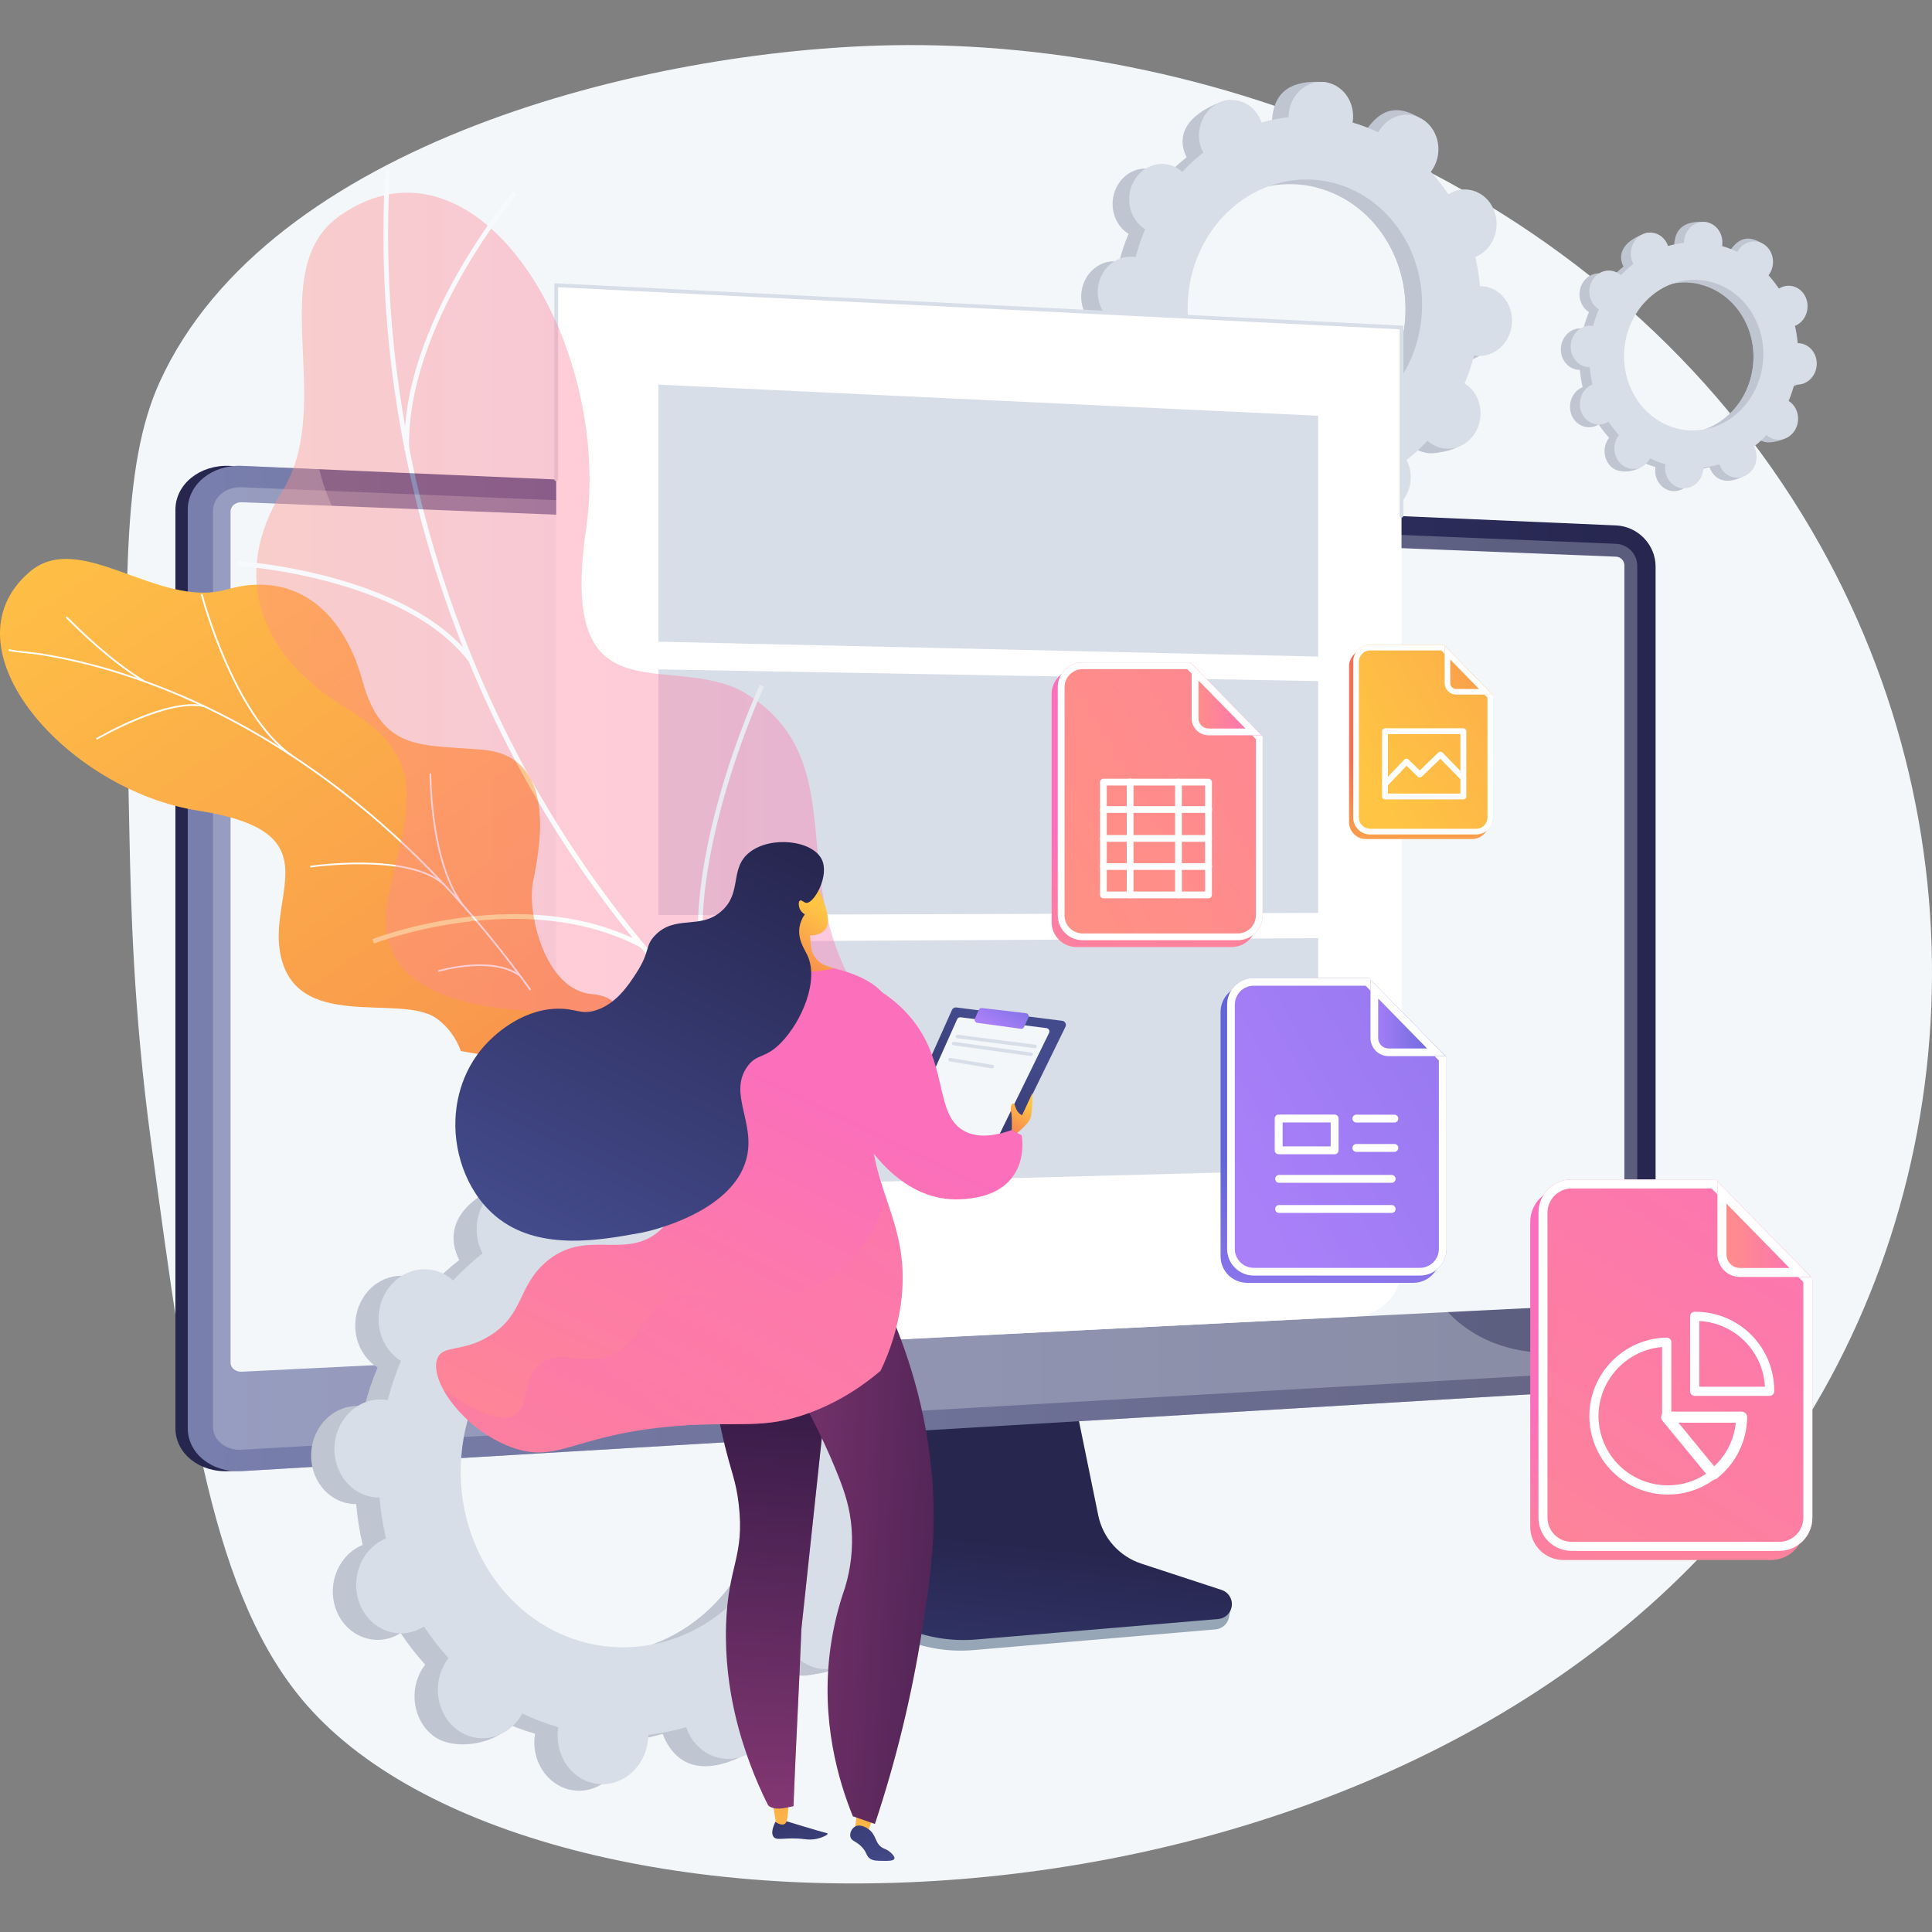 <svg width="300" height="300" viewBox="0 0 300 300" fill="none" xmlns="http://www.w3.org/2000/svg">
<rect x="0" y="0" width="300" height="300" fill="#808080" stroke="none"/>
<path d="M138.566 7.025C100.552 7.697 41.735 22.153 24.805 59.301C18.893 72.275 19.294 91.35 20.094 129.498C20.329 140.713 20.719 157.053 23.458 177.33C29.154 219.455 33.028 248.131 47.693 264.828C84.44 306.666 217.181 305.457 273.866 230.135C304.788 189.048 309.545 130.593 281.271 82.286C250.141 29.101 189.459 6.126 138.566 7.025Z" fill="#F4F7FA"/>
<path d="M226.75 55.98C229.507 56.212 231.948 53.979 232.198 50.993C232.448 48.007 230.417 45.397 227.66 45.165C227.517 45.153 227.376 45.151 227.234 45.152C227.107 43.63 226.869 42.118 226.521 40.63C226.652 40.577 226.781 40.521 226.912 40.455C229.426 39.163 230.522 35.925 229.359 33.223C228.193 30.521 225.217 29.376 222.703 30.668C222.572 30.736 222.447 30.811 222.322 30.889C221.507 29.657 220.598 28.49 219.605 27.397C219.695 27.278 219.786 27.158 219.869 27.028C221.465 24.558 220.926 21.182 218.664 19.484C216.402 17.785 213.272 18.417 211.676 20.888C211.595 21.015 211.522 21.145 211.45 21.276C210.165 20.655 208.831 20.143 207.46 19.747C207.484 19.596 207.507 19.441 207.519 19.29C207.771 16.303 208.315 12.931 205.553 12.743C199.167 12.306 197.783 15.462 197.533 18.452C197.519 18.606 197.517 18.758 197.515 18.912C196.098 19.073 194.696 19.353 193.324 19.749C193.278 19.608 193.222 19.468 193.167 19.329C192.007 16.627 192.217 14.824 189.578 15.836C183.822 18.044 182.903 21.306 184.064 24.008C184.124 24.149 184.193 24.284 184.267 24.416C183.105 25.327 182.014 26.326 181.005 27.404C180.897 27.302 180.786 27.212 180.669 27.123C178.405 25.429 175.276 26.058 173.681 28.528C172.084 30.998 172.622 34.374 174.884 36.072C175.002 36.159 175.121 36.235 175.241 36.311C174.648 37.719 174.159 39.169 173.778 40.649C173.638 40.624 173.498 40.602 173.355 40.59C170.603 40.357 168.156 42.59 167.907 45.577C167.657 48.564 169.687 51.172 172.445 51.405C172.588 51.417 172.729 51.418 172.871 51.418C172.996 52.941 173.236 54.452 173.583 55.94C173.452 55.992 173.321 56.049 173.193 56.115C170.678 57.407 169.582 60.645 170.746 63.347C171.911 66.05 174.888 67.194 177.402 65.896C177.533 65.829 177.659 65.753 177.781 65.675C178.596 66.907 179.505 68.075 180.502 69.168C180.409 69.286 180.319 69.407 180.236 69.537C178.64 72.007 179.179 75.383 181.441 77.081C183.705 78.779 188.602 77.999 190.198 75.53C190.279 75.404 188.584 75.419 188.653 75.289C189.94 75.91 191.274 76.421 192.647 76.818C192.621 76.969 192.598 77.124 192.586 77.275C192.334 80.261 194.365 82.871 197.122 83.103C199.881 83.336 202.322 81.102 202.572 78.116C202.584 77.961 202.59 77.81 202.59 77.656C204.007 77.495 205.409 77.215 206.779 76.819C206.828 76.96 206.881 77.1 206.936 77.239C208.098 79.941 211.078 81.085 213.591 79.788C216.105 78.491 217.202 75.258 216.038 72.555C215.978 72.415 215.909 72.28 215.84 72.148C217.002 71.237 218.091 70.238 219.1 69.159C219.21 69.256 219.321 69.352 219.44 69.441C221.702 71.135 224.829 70.506 226.428 68.036C228.024 65.566 227.483 62.19 225.221 60.492C225.105 60.405 224.986 60.327 224.865 60.253C225.459 58.845 225.948 57.395 226.331 55.915C226.467 55.946 226.607 55.968 226.75 55.98ZM198.395 67.918C188.381 67.075 181.005 57.601 181.919 46.761C182.833 35.92 191.688 27.811 201.702 28.654C211.715 29.497 219.091 38.972 218.178 49.815C217.265 60.659 208.407 68.762 198.395 67.918Z" fill="#BFC6D1"/>
<path d="M226.907 40.455C229.421 39.163 230.517 35.925 229.353 33.222C228.19 30.519 225.214 29.376 222.7 30.673C222.567 30.741 222.443 30.817 222.319 30.894C221.503 29.662 220.595 28.495 219.6 27.402C219.691 27.283 219.781 27.163 219.864 27.033C221.462 24.563 222.688 19.663 220.264 18.211C215.662 15.452 213.267 18.428 211.672 20.897C211.59 21.024 211.517 21.154 211.447 21.285C210.162 20.664 208.826 20.153 207.455 19.756C207.479 19.605 207.502 19.45 207.516 19.299C207.586 18.54 207.5 17.775 207.264 17.05C207.029 16.326 206.648 15.656 206.145 15.084C205.533 19.754 204.957 24.429 204.417 29.107C213.01 31.27 219.003 39.979 218.179 49.814C217.478 58.149 212.081 64.861 205.074 67.14C205.09 68.051 205.114 68.965 205.105 69.876C205.083 72.353 204.922 74.833 204.759 77.311C205.438 77.176 206.11 77.011 206.774 76.818C206.821 76.96 206.876 77.1 206.931 77.238C208.091 79.941 210.686 81.584 215.312 79.413C217.871 78.213 217.195 75.262 216.034 72.559C215.974 72.419 215.905 72.284 215.836 72.152C216.998 71.241 218.088 70.242 219.098 69.164C219.207 69.26 219.317 69.356 219.436 69.445C221.698 71.139 226.776 70.188 228.371 67.718C229.966 65.248 227.479 62.194 225.219 60.5C225.102 60.412 224.983 60.336 224.862 60.261C225.455 58.853 225.945 57.403 226.328 55.923C226.466 55.948 226.605 55.97 226.748 55.982C229.505 56.215 231.947 53.981 232.197 50.995C232.447 48.009 230.417 45.399 227.659 45.167C227.516 45.155 227.374 45.153 227.233 45.154C227.105 43.632 226.867 42.12 226.521 40.633C226.647 40.577 226.778 40.521 226.907 40.455Z" fill="#BFC6D1"/>
<path d="M229.323 55.261C232.074 55.493 234.521 53.26 234.771 50.274C235.021 47.288 232.99 44.678 230.233 44.446C230.09 44.433 229.948 44.432 229.807 44.433C229.681 42.91 229.441 41.399 229.093 39.911C229.226 39.858 229.355 39.802 229.485 39.735C231.998 38.444 233.097 35.206 231.931 32.503C230.766 29.8 227.79 28.657 225.276 29.949C225.145 30.016 225.019 30.093 224.897 30.17C224.081 28.937 223.171 27.769 222.176 26.677C222.267 26.557 222.357 26.436 222.44 26.307C224.036 23.837 223.497 20.46 221.235 18.763C218.971 17.066 215.843 17.698 214.248 20.168C214.166 20.294 214.093 20.425 214.023 20.555C212.736 19.935 211.402 19.423 210.031 19.026C210.055 18.876 210.078 18.72 210.09 18.569C210.343 15.583 208.31 12.974 205.554 12.742C202.797 12.509 200.355 14.742 200.104 17.728C200.091 17.883 200.088 18.034 200.088 18.189C198.669 18.349 197.267 18.63 195.897 19.026C195.848 18.885 195.795 18.745 195.74 18.606C194.579 15.903 191.598 14.761 189.085 16.057C186.571 17.354 185.474 20.588 186.638 23.29C186.698 23.431 186.767 23.566 186.843 23.698C185.679 24.608 184.59 25.607 183.581 26.686C183.471 26.584 183.36 26.492 183.241 26.403C180.979 24.709 177.852 25.338 176.254 27.808C174.657 30.279 175.198 33.655 177.46 35.352C177.576 35.439 177.695 35.516 177.816 35.59C177.219 36.999 176.726 38.449 176.341 39.93C176.202 39.906 176.062 39.884 175.921 39.872C173.167 39.639 170.721 41.872 170.471 44.858C170.222 47.844 172.251 50.455 175.01 50.687C175.152 50.699 175.295 50.7 175.435 50.699C175.562 52.222 175.8 53.733 176.148 55.221C176.017 55.275 175.888 55.331 175.759 55.396C173.245 56.689 172.147 59.927 173.312 62.63C174.476 65.332 177.452 66.475 179.966 65.183C180.097 65.116 180.223 65.04 180.347 64.962C181.16 66.194 182.071 67.362 183.066 68.454C182.974 68.573 182.883 68.695 182.8 68.823C181.204 71.293 181.743 74.67 184.005 76.367C186.267 78.065 189.397 77.433 190.993 74.962C191.076 74.836 191.147 74.706 191.219 74.575C192.504 75.195 193.84 75.707 195.21 76.104C195.185 76.254 195.162 76.41 195.15 76.561C194.898 79.547 196.931 82.156 199.688 82.389C202.445 82.621 204.886 80.388 205.136 77.402C205.15 77.247 205.154 77.096 205.154 76.941C206.573 76.781 207.974 76.501 209.345 76.104C209.391 76.245 209.447 76.386 209.502 76.524C210.662 79.227 213.641 80.37 216.155 79.073C218.671 77.776 219.767 74.542 218.602 71.841C218.541 71.699 218.473 71.564 218.398 71.433C219.56 70.522 220.652 69.523 221.66 68.445C221.769 68.547 221.879 68.638 221.998 68.726C224.26 70.421 227.39 69.793 228.986 67.322C230.583 64.852 230.043 61.475 227.781 59.778C227.664 59.691 227.545 59.615 227.426 59.54C228.019 58.132 228.507 56.682 228.89 55.202C229.038 55.223 229.178 55.248 229.323 55.261ZM200.967 67.199C190.955 66.356 183.579 56.882 184.491 46.039C185.404 35.197 194.262 27.089 204.274 27.933C214.286 28.776 221.664 38.25 220.75 49.092C219.836 59.935 210.981 68.042 200.967 67.199Z" fill="#D8DEE8"/>
<path d="M277.329 60.141C278.967 60.279 280.416 58.953 280.566 57.179C280.716 55.405 279.509 53.856 277.871 53.718C277.784 53.711 277.7 53.71 277.617 53.71C277.54 52.806 277.398 51.908 277.191 51.025C277.269 50.993 277.347 50.959 277.422 50.922C278.916 50.155 279.564 48.232 278.878 46.626C278.191 45.021 276.419 44.343 274.926 45.109C274.848 45.15 274.772 45.195 274.7 45.241C274.216 44.509 273.676 43.816 273.084 43.167C273.14 43.097 273.186 43.024 273.241 42.948C274.19 41.481 273.871 39.475 272.529 38.469C271.186 37.463 269.326 37.836 268.379 39.303C268.329 39.379 268.286 39.456 268.245 39.533C267.481 39.166 266.69 38.863 265.876 38.627C265.89 38.538 265.902 38.448 265.91 38.356C266.06 36.582 266.383 34.584 264.743 34.468C260.95 34.208 260.128 36.083 259.979 37.856C259.971 37.948 259.969 38.039 259.969 38.13C259.126 38.225 258.293 38.392 257.479 38.627C257.452 38.544 257.422 38.46 257.386 38.377C256.698 36.773 256.822 35.701 255.253 36.303C251.836 37.615 251.29 39.552 251.979 41.157C252.016 41.24 252.057 41.32 252.098 41.399C251.409 41.94 250.76 42.533 250.162 43.173C250.097 43.116 250.031 43.059 249.957 43.006C248.614 42 246.755 42.374 245.807 43.841C244.86 45.308 245.179 47.313 246.521 48.32C246.59 48.371 246.66 48.422 246.733 48.46C246.379 49.297 246.09 50.158 245.862 51.038C245.779 51.022 245.697 51.01 245.612 51.002C243.974 50.864 242.526 52.191 242.376 53.965C242.228 55.739 243.433 57.287 245.071 57.426C245.157 57.433 245.24 57.434 245.324 57.433C245.4 58.337 245.543 59.235 245.75 60.118C245.672 60.151 245.595 60.184 245.519 60.22C244.026 60.988 243.378 62.912 244.064 64.517C244.748 66.121 246.522 66.8 248.016 66.034C248.095 65.993 248.169 65.948 248.241 65.902C248.726 66.634 249.266 67.327 249.857 67.976C249.802 68.047 249.748 68.118 249.7 68.195C248.75 69.662 249.072 71.668 250.414 72.674C251.755 73.68 254.666 73.22 255.612 71.756C255.66 71.681 254.653 71.69 254.695 71.612C255.457 71.981 256.25 72.284 257.064 72.519C257.05 72.609 257.036 72.698 257.029 72.79C256.879 74.564 258.086 76.114 259.724 76.256C261.362 76.399 262.81 75.069 262.96 73.294C262.967 73.203 262.969 73.112 262.971 73.021C263.812 72.926 264.645 72.759 265.459 72.524C265.488 72.609 265.517 72.691 265.553 72.774C266.241 74.378 268.012 75.058 269.505 74.291C270.998 73.523 271.647 71.6 270.96 69.995C270.924 69.911 270.883 69.831 270.841 69.753C271.534 69.209 272.184 68.611 272.786 67.967C272.85 68.025 272.916 68.081 272.99 68.134C274.333 69.14 276.191 68.767 277.14 67.3C278.088 65.833 277.767 63.828 276.426 62.821C276.357 62.769 276.284 62.719 276.214 62.679C276.566 61.843 276.857 60.982 277.084 60.103C277.16 60.116 277.245 60.134 277.329 60.141ZM260.488 67.232C254.541 66.73 250.16 61.103 250.703 54.663C251.245 48.223 256.505 43.409 262.453 43.906C268.4 44.404 272.781 50.033 272.24 56.474C271.698 62.914 266.436 67.732 260.488 67.232Z" fill="#BFC6D1"/>
<path d="M277.422 50.92C278.915 50.153 279.564 48.23 278.877 46.624C278.191 45.019 276.419 44.341 274.926 45.107C274.848 45.148 274.772 45.193 274.7 45.239C274.215 44.507 273.676 43.814 273.084 43.165C273.14 43.095 273.188 43.022 273.241 42.946C274.19 41.479 274.919 38.568 273.479 37.706C270.745 36.067 269.324 37.834 268.376 39.301C268.326 39.376 268.284 39.454 268.241 39.531C267.479 39.164 266.686 38.861 265.872 38.625C265.886 38.535 265.9 38.446 265.907 38.354C265.948 37.903 265.898 37.449 265.757 37.019C265.617 36.588 265.391 36.191 265.091 35.851C264.727 38.624 264.386 41.4 264.067 44.179C269.171 45.464 272.731 50.636 272.236 56.478C271.821 61.428 268.615 65.414 264.453 66.768C264.464 67.309 264.477 67.851 264.472 68.393C264.459 69.864 264.364 71.337 264.269 72.809C264.672 72.728 265.071 72.63 265.465 72.516C265.493 72.6 265.524 72.683 265.559 72.765C266.248 74.371 267.788 75.347 270.536 74.057C272.055 73.344 271.657 71.592 270.965 69.986C270.931 69.903 270.89 69.823 270.848 69.745C271.538 69.203 272.186 68.608 272.786 67.967C272.85 68.025 272.915 68.081 272.99 68.134C274.333 69.14 277.346 68.575 278.296 67.108C279.245 65.641 277.767 63.828 276.424 62.821C276.353 62.769 276.283 62.719 276.212 62.679C276.564 61.843 276.855 60.982 277.083 60.103C277.165 60.117 277.246 60.131 277.331 60.138C278.971 60.275 280.419 58.949 280.569 57.176C280.719 55.403 279.51 53.852 277.872 53.715C277.788 53.708 277.703 53.707 277.621 53.707C277.543 52.803 277.402 51.905 277.195 51.021C277.271 50.993 277.346 50.959 277.422 50.92Z" fill="#BFC6D1"/>
<path d="M278.857 59.714C280.495 59.851 281.943 58.526 282.093 56.757C282.243 54.988 281.034 53.433 279.398 53.296C279.312 53.289 279.229 53.288 279.145 53.288C279.069 52.383 278.926 51.486 278.719 50.602C278.797 50.571 278.874 50.537 278.95 50.5C280.445 49.733 281.091 47.81 280.405 46.204C279.719 44.598 277.947 43.92 276.453 44.687C276.376 44.728 276.302 44.773 276.228 44.819C275.743 44.087 275.203 43.394 274.612 42.745C274.667 42.675 274.721 42.602 274.771 42.526C275.719 41.059 275.398 39.053 274.057 38.047C272.716 37.041 270.855 37.414 269.907 38.881C269.859 38.956 269.816 39.034 269.772 39.111C269.01 38.743 268.217 38.44 267.402 38.205C267.417 38.115 267.431 38.026 267.438 37.934C267.588 36.16 266.381 34.61 264.743 34.468C263.105 34.325 261.655 35.655 261.507 37.429C261.498 37.521 261.497 37.612 261.497 37.702C260.655 37.798 259.822 37.964 259.007 38.2C258.979 38.116 258.95 38.033 258.916 37.95C258.224 36.346 256.457 35.666 254.962 36.433C253.469 37.2 252.822 39.125 253.509 40.729C253.543 40.813 253.584 40.892 253.626 40.972C252.936 41.513 252.288 42.106 251.69 42.747C251.624 42.689 251.559 42.632 251.486 42.579C250.141 41.572 248.284 41.947 247.334 43.414C246.386 44.881 246.707 46.886 248.048 47.892C248.117 47.943 248.188 47.989 248.259 48.033C247.907 48.87 247.616 49.731 247.39 50.611C247.307 50.594 247.222 50.582 247.14 50.575C245.502 50.437 244.052 51.764 243.903 53.537C243.755 55.311 244.96 56.86 246.598 56.999C246.683 57.006 246.767 57.007 246.85 57.006C246.928 57.91 247.069 58.808 247.278 59.691C247.2 59.724 247.122 59.757 247.045 59.793C245.553 60.561 244.905 62.485 245.59 64.089C246.276 65.694 248.05 66.373 249.543 65.606C249.621 65.566 249.695 65.521 249.769 65.475C250.253 66.207 250.793 66.9 251.384 67.549C251.329 67.62 251.276 67.691 251.226 67.768C250.278 69.235 250.598 71.24 251.94 72.246C253.281 73.253 255.141 72.88 256.09 71.412C256.14 71.337 256.181 71.26 256.224 71.182C256.988 71.55 257.781 71.854 258.595 72.088C258.581 72.178 258.567 72.268 258.559 72.36C258.409 74.134 259.616 75.683 261.253 75.821C262.893 75.958 264.341 74.633 264.491 72.864C264.498 72.772 264.5 72.682 264.502 72.591C265.343 72.495 266.176 72.329 266.99 72.095C267.017 72.178 267.047 72.262 267.083 72.343C267.772 73.949 269.541 74.628 271.034 73.86C272.526 73.093 273.174 71.17 272.49 69.564C272.453 69.481 272.414 69.401 272.372 69.323C273.062 68.781 273.709 68.188 274.309 67.547C274.372 67.606 274.44 67.662 274.512 67.715C275.855 68.721 277.714 68.348 278.662 66.881C279.61 65.414 279.29 63.408 277.948 62.402C277.879 62.35 277.809 62.3 277.736 62.26C278.09 61.424 278.381 60.563 278.607 59.684C278.688 59.693 278.772 59.709 278.857 59.714ZM262.017 66.804C256.069 66.303 251.688 60.676 252.231 54.237C252.772 47.797 258.034 42.981 263.981 43.483C269.928 43.985 274.309 49.61 273.767 56.05C273.226 62.491 267.964 67.305 262.017 66.804Z" fill="#D8DEE8"/>
<path d="M176.796 244.291C175.11 243.728 173.603 242.726 172.429 241.391C171.253 240.057 170.452 238.436 170.104 236.693L165.13 212.069L122.578 213.579L117.341 239.231C116.607 242.824 119.543 246.429 122.925 247.752L140.728 254.719C144.035 256.014 147.597 256.529 151.136 256.228L188.76 253.007C189.296 252.959 189.8 252.726 190.184 252.35C190.569 251.972 190.81 251.474 190.871 250.94C190.998 249.829 191.769 248.584 190.719 248.236L176.796 244.291Z" fill="#97A6B7"/>
<path d="M177.217 242.795C175.541 242.245 174.04 241.26 172.865 239.943C171.691 238.624 170.886 237.019 170.533 235.29L165.563 210.976L124.048 212.471L118.817 237.8C118.462 239.517 118.728 241.305 119.568 242.847C120.408 244.386 121.767 245.578 123.404 246.21L141.184 253.09C144.492 254.369 148.047 254.878 151.581 254.579L189.167 251.4C189.7 251.355 190.202 251.128 190.584 250.755C190.969 250.383 191.212 249.89 191.274 249.359C191.336 248.828 191.214 248.291 190.926 247.841C190.638 247.391 190.203 247.053 189.695 246.886L177.217 242.795Z" fill="url(#paint0_linear_2640_22078)"/>
<path d="M35.628 228.438C31.014 228.712 27.238 225.719 27.238 221.762V79.154C27.238 75.197 31.01 72.142 35.628 72.341L249.035 81.588C252.423 81.736 255.166 84.592 255.166 87.957V209.243C255.166 212.607 252.423 215.509 249.035 215.71L35.628 228.438Z" fill="url(#paint1_linear_2640_22078)"/>
<path d="M37.547 228.438C32.932 228.712 29.157 225.719 29.157 221.762V79.154C29.157 75.197 32.929 72.142 37.547 72.341L250.948 81.588C254.336 81.736 257.079 84.592 257.079 87.957V209.243C257.079 212.607 254.336 215.509 250.948 215.71L37.547 228.438Z" fill="url(#paint2_linear_2640_22078)"/>
<g style="mix-blend-mode:multiply" opacity="0.3">
<path d="M250.948 84.443L37.547 75.663C35.08 75.561 33.074 77.192 33.074 79.305V221.545C33.074 223.657 35.08 225.255 37.547 225.112L250.948 212.857C252.764 212.754 254.231 211.205 254.231 209.398V87.847C254.222 86.968 253.878 86.125 253.267 85.492C252.657 84.859 251.826 84.484 250.948 84.443Z" fill="#D8DEE8"/>
</g>
<path d="M37.547 212.998C36.587 213.047 35.804 212.416 35.804 211.595V79.409C35.804 78.588 36.587 77.951 37.547 77.988L250.948 86.441C251.291 86.457 251.614 86.603 251.854 86.849C252.091 87.096 252.228 87.424 252.233 87.766V201.105C252.228 201.45 252.093 201.779 251.854 202.029C251.616 202.278 251.293 202.428 250.948 202.447L37.547 212.998Z" fill="#F4F7FA"/>
<g style="mix-blend-mode:multiply" opacity="0.3">
<path d="M228.671 206.885C210.717 195.778 223.255 164.197 203.093 148.33C182.767 132.333 154.163 151.953 139.925 135.382C129.323 123.046 141.729 108.152 131.606 96.551C115.73 78.366 75.09 103.384 56.419 85.461C53.769 82.913 51.093 79.056 49.57 72.862L37.547 72.341C32.932 72.138 29.157 75.196 29.157 79.154V221.76C29.157 225.716 32.929 228.71 37.547 228.435L250.948 215.71C254.336 215.507 257.079 212.607 257.079 209.243V207.086C242.909 211.895 234.246 210.335 228.671 206.885Z" fill="#F4F7FA"/>
</g>
<path d="M217.629 196.878V50.853L86.368 44.287V204.217C86.368 205.843 85.79 207.414 84.738 208.652C83.686 209.891 82.228 210.714 80.624 210.976L210.576 204.412C212.488 204.286 214.281 203.436 215.59 202.038C216.9 200.638 217.629 198.793 217.629 196.878Z" fill="white"/>
<path d="M217.629 80.376C217.552 80.376 217.476 80.345 217.421 80.29C217.365 80.234 217.334 80.159 217.334 80.081V51.133L86.663 44.597V74.389C86.666 74.43 86.66 74.47 86.646 74.508C86.632 74.546 86.611 74.58 86.583 74.61C86.556 74.639 86.522 74.662 86.485 74.678C86.448 74.694 86.408 74.702 86.368 74.702C86.328 74.702 86.288 74.694 86.251 74.678C86.214 74.662 86.181 74.639 86.153 74.61C86.125 74.58 86.104 74.546 86.09 74.508C86.077 74.47 86.071 74.43 86.073 74.389V43.977L86.379 43.993L217.921 50.573V80.081C217.921 80.159 217.89 80.233 217.834 80.289C217.781 80.344 217.707 80.375 217.629 80.376Z" fill="#D8DEE8"/>
<path d="M204.676 141.755L102.25 142.093V103.941L204.676 105.759V141.755Z" fill="#D8DEE8"/>
<path d="M204.676 101.955L102.25 99.641V59.727L204.676 64.558V101.955Z" fill="#D8DEE8"/>
<path d="M204.676 181.671L102.25 184.4V146.248L204.676 145.675V181.671Z" fill="#D8DEE8"/>
<path d="M71.571 163.206L71.877 163.264C77.859 164.401 84.598 164.59 92.125 163.217L96.471 162.105C96.93 158.371 96.699 154.737 91.96 154.369C84.601 153.797 81.802 141.676 82.766 136.965C83.959 131.134 86.458 117.499 75.096 116.437C65.637 115.553 59.351 116.915 56.264 105.65C53.178 94.384 45.413 88.617 35.221 91.533C24.498 94.601 12.442 82.051 4.578 88.823C-9.126 100.625 10.381 122.704 30.843 125.894C51.305 129.084 41.944 138.23 43.454 147.675C45.514 160.563 62.143 154.115 67.773 158.134C69.68 159.495 70.857 161.307 71.571 163.206Z" fill="url(#paint3_linear_2640_22078)"/>
<g style="mix-blend-mode:soft-light">
<g style="mix-blend-mode:soft-light">
<path d="M82.257 153.796L82.48 153.633C81.589 152.392 80.675 151.153 79.761 149.95C73 141.044 65.592 133.146 57.735 126.476C51.079 120.825 44.013 115.975 36.735 112.058C31.016 108.967 25.021 106.416 18.828 104.438C14.752 103.136 10.585 102.138 6.361 101.451C5.658 101.34 4.934 101.265 4.22 101.192C3.282 101.101 2.312 100.999 1.393 100.807L1.325 101.067C2.256 101.258 3.233 101.358 4.179 101.455C4.881 101.528 5.607 101.602 6.302 101.713C10.511 102.398 14.664 103.393 18.726 104.691C24.906 106.664 30.888 109.209 36.596 112.293C43.861 116.201 50.913 121.041 57.556 126.682C65.397 133.34 72.796 141.226 79.547 150.119C80.454 151.321 81.368 152.557 82.257 153.796Z" fill="white"/>
</g>
<g style="mix-blend-mode:soft-light">
<path d="M45.22 117.433L45.385 117.213C36.321 110.888 31.499 92.423 31.448 92.237L31.187 92.32C31.235 92.506 36.086 111.056 45.22 117.433Z" fill="white"/>
</g>
<g style="mix-blend-mode:soft-light">
<path d="M68.83 137.442L69.02 137.238C63.426 132.196 48.319 134.428 48.166 134.451L48.187 134.713C48.338 134.69 63.324 132.472 68.83 137.442Z" fill="white"/>
</g>
<g style="mix-blend-mode:soft-light">
<path d="M71.733 140.596L71.952 140.428C68.996 136.502 67.228 129.432 66.963 120.518C66.95 120.07 66.95 120.07 66.921 120.031L66.699 120.196L66.81 120.113L66.68 120.151C66.68 120.181 66.689 120.355 66.694 120.546C66.961 129.51 68.75 136.631 71.733 140.596Z" fill="white"/>
</g>
<g style="mix-blend-mode:soft-light">
<path d="M80.597 151.558L80.764 151.339C76.319 148.208 68.114 150.64 68.031 150.664L68.093 150.917C68.174 150.892 76.249 148.499 80.597 151.558Z" fill="white"/>
</g>
<g style="mix-blend-mode:soft-light">
<path d="M22.253 105.874L22.407 105.646C17.146 102.426 12.472 97.772 10.936 96.245C10.564 95.875 10.434 95.745 10.378 95.709L10.215 95.931C10.257 95.959 10.469 96.17 10.738 96.441C12.28 97.971 16.968 102.63 22.253 105.874Z" fill="white"/>
</g>
<g style="mix-blend-mode:soft-light">
<path d="M31.692 109.808L31.773 109.55C26.043 108.164 15.35 114.391 14.897 114.657L15.022 114.881C15.132 114.817 26.068 108.447 31.692 109.808Z" fill="white"/>
</g>
</g>
<g style="mix-blend-mode:soft-light" opacity="0.4">
<path style="mix-blend-mode:soft-light" d="M155.426 176.659C154.55 177.883 148.606 172.676 137.865 171.815C135.182 171.6 120.626 169.41 115.031 178.958L111.769 184.517C106.648 183.853 101.944 182.276 103.41 175.668C105.69 165.401 90.835 157.374 84.216 157.062C76.023 156.675 56.988 155.372 60.269 139.459C63.001 126.205 67.391 118.083 53.786 109.957C40.18 101.832 35.764 89.216 43.817 76.283C52.294 62.673 40.687 41.833 52.874 33.418C74.112 18.758 95.227 53.095 90.999 82.192C86.772 111.289 102.722 101.654 114.566 106.989C116.14 107.807 117.612 108.809 118.95 109.973C129.402 119.088 124.748 132.623 129.699 146.77C136.458 166.067 156.901 174.598 155.426 176.659Z" fill="url(#paint4_linear_2640_22078)"/>
<g style="mix-blend-mode:soft-light">
<g style="mix-blend-mode:soft-light">
<path d="M120.01 166.641L119.531 167.226C79.488 133.834 56.615 79.868 59.838 26.389H60.563C57.355 79.649 80.132 133.388 120.01 166.641Z" fill="#FCFDFE"/>
</g>
<g style="mix-blend-mode:soft-light">
<path d="M99.811 146.44L99.45 147.104C81.305 137.555 58.293 146.424 58.064 146.515L57.834 145.825C58.067 145.733 81.384 136.742 99.811 146.44Z" fill="#FCFDFE"/>
</g>
<g style="mix-blend-mode:soft-light">
<path d="M112.819 160.284L112.201 160.71C101.005 143.019 117.808 106.715 117.982 106.35L118.635 106.641C118.466 107 101.836 142.929 112.819 160.284Z" fill="#FCFDFE"/>
</g>
<g style="mix-blend-mode:soft-light">
<path d="M73.329 102.206L72.747 102.682C62.68 89.538 37.09 87.874 36.833 87.858L36.915 87.118C37.175 87.133 63.076 88.82 73.329 102.206Z" fill="#FCFDFE"/>
</g>
<g style="mix-blend-mode:soft-light">
<path d="M63.535 69.84L62.808 69.905C62.196 50.446 79.542 29.939 79.715 29.735L80.252 30.205C80.08 30.405 62.933 50.686 63.535 69.84Z" fill="#FCFDFE"/>
</g>
</g>
</g>
<path d="M195.109 115.415V143.198C195.109 144.221 194.704 145.202 193.979 145.925C193.257 146.648 192.276 147.055 191.254 147.055H167.153C166.13 147.055 165.149 146.648 164.427 145.925C163.704 145.202 163.297 144.221 163.297 143.198V107.769C163.297 106.747 163.704 105.766 164.427 105.042C165.149 104.319 166.13 103.913 167.153 103.912H183.854L184.088 104.153L194.945 115.241L195.109 115.415Z" fill="url(#paint5_linear_2640_22078)"/>
<path d="M196.067 114.354V142.139C196.067 143.162 195.66 144.142 194.936 144.865C194.214 145.588 193.233 145.995 192.21 145.995H168.107C167.085 145.995 166.104 145.588 165.381 144.865C164.658 144.142 164.251 143.162 164.251 142.139V106.708C164.251 105.685 164.658 104.704 165.381 103.981C166.104 103.258 167.085 102.852 168.107 102.852H184.807L185.043 103.093L195.898 114.18L196.067 114.354Z" fill="url(#paint6_linear_2640_22078)"/>
<path d="M184.364 103.903L195.015 114.78V142.138C195.014 142.882 194.719 143.594 194.193 144.12C193.667 144.646 192.953 144.942 192.21 144.943H168.107C167.364 144.942 166.651 144.646 166.125 144.12C165.6 143.594 165.304 142.882 165.303 142.138V106.708C165.304 105.964 165.6 105.251 166.125 104.726C166.651 104.2 167.364 103.904 168.107 103.903H184.364ZM184.807 102.852H168.107C167.085 102.852 166.104 103.258 165.381 103.981C164.658 104.704 164.251 105.685 164.251 106.708V142.138C164.251 143.161 164.658 144.141 165.381 144.864C166.104 145.587 167.085 145.994 168.107 145.994H192.21C193.233 145.994 194.214 145.587 194.936 144.864C195.66 144.141 196.067 143.161 196.067 142.138V114.354L195.898 114.181L185.043 103.094L184.807 102.853V102.852Z" fill="white"/>
<path d="M195.898 114.18H187.667C187.322 114.18 186.983 114.112 186.664 113.98C186.347 113.849 186.057 113.655 185.814 113.412C185.571 113.169 185.378 112.88 185.247 112.562C185.114 112.244 185.047 111.903 185.047 111.559V103.097L195.898 114.18Z" fill="url(#paint7_linear_2640_22078)"/>
<path d="M186.093 105.669L193.398 113.129H187.667C187.252 113.128 186.852 112.963 186.558 112.668C186.264 112.374 186.098 111.975 186.098 111.559V105.669H186.093ZM185.043 103.093V111.555C185.043 112.25 185.319 112.917 185.81 113.408C186.302 113.9 186.969 114.176 187.664 114.176H195.898L185.043 103.089V103.093Z" fill="white"/>
<path d="M187.657 139.488H171.334C171.195 139.488 171.061 139.432 170.962 139.334C170.864 139.235 170.809 139.102 170.809 138.962V121.449C170.809 121.31 170.864 121.176 170.962 121.077C171.061 120.979 171.195 120.923 171.334 120.923H187.657C187.795 120.923 187.929 120.978 188.028 121.077C188.126 121.176 188.183 121.31 188.183 121.449V138.962C188.183 139.031 188.169 139.1 188.141 139.163C188.116 139.227 188.078 139.285 188.028 139.334C187.979 139.383 187.921 139.422 187.857 139.448C187.793 139.475 187.726 139.488 187.657 139.488ZM171.856 138.436H187.126V121.974H171.856V138.436Z" fill="white"/>
<path d="M175.484 139.486C175.415 139.486 175.347 139.473 175.283 139.446C175.219 139.42 175.162 139.381 175.112 139.332C175.064 139.284 175.026 139.226 174.998 139.162C174.972 139.098 174.959 139.03 174.959 138.961V121.449C174.955 121.378 174.967 121.307 174.991 121.241C175.017 121.174 175.055 121.113 175.103 121.062C175.153 121.011 175.212 120.97 175.278 120.942C175.343 120.914 175.414 120.9 175.484 120.9C175.555 120.9 175.626 120.914 175.691 120.942C175.757 120.97 175.815 121.011 175.864 121.062C175.914 121.113 175.952 121.174 175.976 121.241C176.002 121.307 176.014 121.378 176.01 121.449V138.961C176.01 139.03 175.997 139.098 175.969 139.162C175.943 139.226 175.905 139.284 175.855 139.333C175.807 139.382 175.748 139.42 175.684 139.447C175.621 139.473 175.553 139.486 175.484 139.486Z" fill="white"/>
<path d="M187.659 126.226H171.336C171.265 126.229 171.194 126.217 171.128 126.192C171.061 126.167 171 126.129 170.949 126.08C170.898 126.031 170.857 125.972 170.829 125.907C170.801 125.841 170.787 125.771 170.787 125.7C170.787 125.629 170.801 125.559 170.829 125.493C170.857 125.428 170.898 125.369 170.949 125.32C171 125.271 171.061 125.233 171.128 125.208C171.194 125.183 171.265 125.171 171.336 125.174H187.659C187.729 125.171 187.8 125.183 187.867 125.208C187.933 125.233 187.993 125.271 188.045 125.32C188.097 125.369 188.138 125.428 188.165 125.493C188.193 125.559 188.207 125.629 188.207 125.7C188.207 125.771 188.193 125.841 188.165 125.907C188.138 125.972 188.097 126.031 188.045 126.08C187.993 126.129 187.933 126.167 187.867 126.192C187.8 126.217 187.729 126.229 187.659 126.226Z" fill="white"/>
<path d="M187.659 130.713H171.336C171.197 130.713 171.063 130.658 170.964 130.559C170.866 130.461 170.81 130.327 170.81 130.187C170.81 130.048 170.866 129.914 170.964 129.815C171.063 129.717 171.197 129.661 171.336 129.661H187.659C187.798 129.661 187.931 129.717 188.031 129.815C188.129 129.914 188.185 130.048 188.185 130.187C188.185 130.327 188.129 130.461 188.031 130.559C187.931 130.658 187.798 130.713 187.659 130.713Z" fill="white"/>
<path d="M187.659 135.084H171.336C171.265 135.087 171.194 135.076 171.128 135.051C171.061 135.026 171 134.988 170.949 134.938C170.898 134.89 170.857 134.83 170.829 134.765C170.801 134.7 170.787 134.63 170.787 134.558C170.787 134.487 170.801 134.417 170.829 134.352C170.857 134.286 170.898 134.227 170.949 134.178C171 134.129 171.061 134.091 171.128 134.066C171.194 134.041 171.265 134.03 171.336 134.033H187.659C187.729 134.03 187.8 134.041 187.867 134.066C187.933 134.091 187.993 134.129 188.045 134.178C188.097 134.227 188.138 134.286 188.165 134.352C188.193 134.417 188.207 134.487 188.207 134.558C188.207 134.63 188.193 134.7 188.165 134.765C188.138 134.83 188.097 134.89 188.045 134.938C187.993 134.988 187.933 135.026 187.867 135.051C187.8 135.076 187.729 135.087 187.659 135.084Z" fill="white"/>
<path d="M182.99 139.486C182.921 139.486 182.852 139.473 182.788 139.447C182.724 139.42 182.667 139.382 182.617 139.333C182.569 139.284 182.529 139.226 182.504 139.162C182.478 139.098 182.464 139.03 182.464 138.961V121.449C182.464 121.31 182.519 121.176 182.617 121.077C182.716 120.978 182.85 120.923 182.99 120.923C183.129 120.923 183.262 120.978 183.362 121.077C183.46 121.176 183.516 121.31 183.516 121.449V138.961C183.516 139.03 183.502 139.098 183.476 139.162C183.448 139.226 183.41 139.284 183.362 139.333C183.312 139.382 183.255 139.42 183.191 139.447C183.128 139.473 183.059 139.486 182.99 139.486Z" fill="white"/>
<path d="M280.15 199.94V237.084C280.15 238.452 279.607 239.762 278.64 240.729C277.672 241.697 276.362 242.24 274.995 242.24H242.771C242.093 242.24 241.422 242.107 240.797 241.846C240.172 241.588 239.603 241.209 239.124 240.729C238.647 240.25 238.265 239.683 238.007 239.057C237.748 238.431 237.615 237.76 237.615 237.084V189.717C237.615 189.04 237.748 188.371 238.007 187.745C238.265 187.119 238.647 186.55 239.124 186.072C239.603 185.593 240.172 185.214 240.797 184.953C241.422 184.695 242.093 184.562 242.771 184.562H265.095L265.409 184.884L279.921 199.707L280.15 199.94Z" fill="url(#paint8_linear_2640_22078)"/>
<path d="M281.426 198.519V235.665C281.426 237.033 280.883 238.345 279.915 239.312C278.95 240.278 277.638 240.821 276.271 240.821H244.047C243.369 240.821 242.698 240.688 242.074 240.429C241.448 240.169 240.879 239.79 240.402 239.312C239.922 238.833 239.543 238.264 239.283 237.638C239.024 237.014 238.891 236.343 238.891 235.665V188.3C238.891 187.622 239.024 186.952 239.283 186.326C239.543 185.7 239.922 185.133 240.402 184.653C240.879 184.174 241.448 183.795 242.074 183.536C242.698 183.278 243.369 183.143 244.047 183.143H266.371L266.684 183.465L281.2 198.288L281.426 198.519Z" fill="url(#paint9_linear_2640_22078)"/>
<path d="M265.783 184.545L280.022 199.09V235.665C280.022 236.66 279.626 237.614 278.922 238.319C278.219 239.022 277.265 239.417 276.269 239.419H244.047C243.052 239.417 242.097 239.022 241.393 238.319C240.69 237.614 240.295 236.66 240.293 235.665V188.3C240.295 187.303 240.69 186.35 241.393 185.647C242.097 184.943 243.052 184.547 244.047 184.545H265.783ZM266.372 183.143H244.048C242.681 183.143 241.371 183.686 240.403 184.653C239.436 185.621 238.893 186.931 238.893 188.3V235.665C238.893 237.033 239.436 238.345 240.403 239.312C241.371 240.278 242.681 240.821 244.048 240.821H276.272C277.64 240.821 278.952 240.278 279.917 239.312C280.884 238.345 281.428 237.033 281.428 235.665V198.521L281.203 198.288L266.688 183.465L266.374 183.143H266.372Z" fill="white"/>
<path d="M281.202 198.288H270.191C269.262 198.288 268.371 197.919 267.714 197.262C267.057 196.605 266.688 195.712 266.688 194.783V183.467L281.202 198.288Z" fill="url(#paint10_linear_2640_22078)"/>
<path d="M268.088 186.9L277.866 196.891H270.191C269.635 196.891 269.1 196.669 268.705 196.276C268.31 195.881 268.09 195.347 268.088 194.788V186.905V186.9ZM266.686 183.466V194.783C266.686 195.712 267.055 196.604 267.714 197.26C268.371 197.917 269.262 198.288 270.191 198.288H281.2L266.686 183.466Z" fill="white"/>
<path d="M258.969 232.072C255.74 232.069 252.645 230.783 250.362 228.498C248.079 226.216 246.795 223.119 246.792 219.888C246.792 213.262 252.179 207.797 258.802 207.705C258.897 207.703 258.99 207.719 259.078 207.755C259.166 207.79 259.245 207.843 259.312 207.91C259.379 207.976 259.433 208.055 259.469 208.143C259.505 208.231 259.524 208.324 259.524 208.419V219.338H270.441C270.631 219.338 270.814 219.412 270.948 219.548C271.083 219.683 271.159 219.864 271.159 220.055C271.159 220.245 271.083 220.428 270.948 220.562C270.814 220.697 270.631 220.772 270.441 220.772H260.317L266.621 228.45C266.681 228.524 266.728 228.609 266.754 228.7C266.781 228.791 266.79 228.886 266.779 228.981C266.769 229.076 266.741 229.167 266.695 229.25C266.648 229.333 266.586 229.407 266.512 229.466C264.367 231.166 261.707 232.086 258.969 232.072ZM258.093 209.167C252.588 209.617 248.216 214.281 248.216 219.888C248.219 222.74 249.354 225.474 251.369 227.49C253.385 229.507 256.119 230.641 258.969 230.643C261.136 230.653 263.252 230 265.036 228.772L258.25 220.507C258.19 220.433 258.143 220.347 258.117 220.255C258.09 220.162 258.081 220.066 258.093 219.971V209.167Z" fill="white"/>
<path d="M274.779 216.75H263.15C262.96 216.75 262.778 216.676 262.645 216.541C262.51 216.409 262.436 216.226 262.436 216.038V204.405C262.436 204.221 262.507 204.043 262.633 203.91C262.76 203.778 262.935 203.698 263.117 203.691C263.181 203.691 263.247 203.691 263.312 203.691C266.541 203.695 269.64 204.979 271.924 207.264C274.209 209.548 275.493 212.647 275.497 215.878C275.497 215.943 275.497 216.007 275.497 216.071C275.488 216.255 275.409 216.428 275.274 216.555C275.141 216.683 274.964 216.752 274.779 216.75ZM263.864 215.324H274.057C273.919 212.666 272.8 210.152 270.917 208.269C269.035 206.386 266.522 205.267 263.864 205.128V215.324Z" fill="white"/>
<path d="M266.066 229.762C265.938 229.762 265.812 229.734 265.698 229.679C265.583 229.626 265.481 229.547 265.4 229.448L258.138 220.602C258.035 220.476 257.969 220.322 257.948 220.16C257.929 220 257.955 219.834 258.024 219.688C258.095 219.54 258.205 219.416 258.343 219.328C258.479 219.241 258.64 219.195 258.804 219.195H270.438C270.552 219.195 270.666 219.217 270.771 219.262C270.876 219.307 270.971 219.371 271.05 219.452C271.131 219.533 271.193 219.629 271.236 219.734C271.278 219.841 271.298 219.953 271.297 220.069C271.274 221.903 270.84 223.71 270.026 225.355C269.214 227 268.042 228.441 266.598 229.574C266.447 229.695 266.26 229.762 266.066 229.762ZM260.623 220.916L266.174 227.679C268.088 225.917 269.283 223.51 269.529 220.921L260.623 220.916Z" fill="white"/>
<path d="M231.195 108.695V127.658C231.195 128.356 230.917 129.025 230.424 129.519C229.931 130.013 229.26 130.29 228.562 130.29H212.109C211.41 130.29 210.741 130.013 210.248 129.519C209.753 129.025 209.478 128.356 209.478 127.658V103.476C209.478 102.778 209.753 102.108 210.248 101.615C210.741 101.121 211.41 100.844 212.109 100.844H223.51L223.669 101.008L231.081 108.577L231.195 108.695Z" fill="url(#paint11_linear_2640_22078)"/>
<path d="M231.847 107.971V126.934C231.847 127.632 231.571 128.302 231.076 128.795C230.583 129.289 229.914 129.566 229.216 129.566H212.76C212.062 129.566 211.393 129.289 210.9 128.795C210.405 128.302 210.129 127.632 210.129 126.934V102.751C210.129 102.053 210.405 101.383 210.9 100.89C211.393 100.396 212.062 100.119 212.76 100.119H224.162L224.321 100.284L231.733 107.852L231.847 107.971Z" fill="url(#paint12_linear_2640_22078)"/>
<path d="M223.791 100.999L230.971 108.33V126.94C230.971 127.406 230.786 127.852 230.457 128.182C230.128 128.511 229.681 128.696 229.216 128.697H212.76C212.295 128.696 211.848 128.511 211.519 128.181C211.191 127.852 211.005 127.406 211.005 126.94V102.751C211.007 102.286 211.193 101.841 211.521 101.513C211.85 101.184 212.297 101 212.76 100.999H223.791ZM224.162 100.122H212.76C212.062 100.122 211.393 100.399 210.9 100.893C210.405 101.387 210.129 102.056 210.129 102.754V126.94C210.129 127.638 210.405 128.308 210.9 128.801C211.393 129.295 212.062 129.572 212.76 129.572H229.216C229.914 129.572 230.583 129.295 231.076 128.801C231.571 128.308 231.847 127.638 231.847 126.94V107.977L231.733 107.858L224.321 100.285L224.162 100.12V100.122Z" fill="white"/>
<path d="M231.733 107.852H226.11C225.876 107.852 225.643 107.806 225.426 107.716C225.209 107.626 225.012 107.494 224.845 107.328C224.679 107.162 224.547 106.965 224.457 106.748C224.367 106.531 224.321 106.298 224.321 106.063V100.285L231.733 107.852Z" fill="url(#paint13_linear_2640_22078)"/>
<path d="M225.191 102.413L229.666 106.983H226.11C225.867 106.983 225.635 106.887 225.462 106.715C225.29 106.542 225.193 106.309 225.193 106.066V102.416L225.191 102.413ZM224.321 100.285V106.064C224.321 106.299 224.367 106.531 224.457 106.749C224.547 106.966 224.679 107.163 224.845 107.329C225.012 107.495 225.209 107.627 225.426 107.717C225.643 107.807 225.876 107.853 226.11 107.853H231.733L224.321 100.285Z" fill="white"/>
<path d="M227.229 124.13H215.064C214.943 124.13 214.828 124.082 214.741 123.997C214.655 123.912 214.609 123.796 214.607 123.676V113.539C214.609 113.418 214.655 113.302 214.741 113.217C214.828 113.132 214.943 113.084 215.064 113.084H227.229C227.35 113.084 227.466 113.132 227.55 113.217C227.636 113.302 227.685 113.418 227.685 113.539V123.679C227.683 123.799 227.635 123.914 227.55 123.998C227.464 124.083 227.348 124.13 227.229 124.13ZM215.517 123.224H226.774V113.995H215.517V123.224Z" fill="white"/>
<path d="M215.064 122.213C214.974 122.213 214.888 122.187 214.814 122.138C214.738 122.089 214.679 122.019 214.645 121.938C214.61 121.855 214.6 121.765 214.615 121.677C214.631 121.59 214.672 121.508 214.734 121.444L218.064 117.947C218.105 117.904 218.155 117.869 218.21 117.845C218.265 117.82 218.326 117.808 218.386 117.806C218.445 117.805 218.505 117.816 218.562 117.839C218.617 117.861 218.669 117.894 218.712 117.936L220.459 119.637L223.345 116.848C223.433 116.764 223.548 116.718 223.669 116.72C223.79 116.721 223.903 116.771 223.988 116.857L227.555 120.505C227.596 120.548 227.631 120.598 227.652 120.654C227.674 120.709 227.686 120.768 227.684 120.828C227.684 120.888 227.672 120.947 227.648 121.002C227.626 121.057 227.591 121.106 227.548 121.148C227.505 121.19 227.455 121.223 227.4 121.245C227.345 121.268 227.284 121.279 227.226 121.278C227.165 121.277 227.107 121.265 227.052 121.241C226.996 121.218 226.946 121.184 226.905 121.141L223.652 117.821L220.772 120.602C220.688 120.684 220.574 120.73 220.457 120.73C220.338 120.73 220.224 120.684 220.14 120.602L218.407 118.913L215.393 122.073C215.35 122.117 215.3 122.153 215.243 122.177C215.186 122.201 215.126 122.213 215.064 122.213Z" fill="white"/>
<path d="M223.595 165.32V195.069C223.595 196.166 223.159 197.216 222.384 197.99C221.61 198.764 220.56 199.198 219.466 199.198H193.657C192.56 199.198 191.51 198.764 190.736 197.99C189.962 197.216 189.528 196.166 189.528 195.069V157.134C189.528 156.039 189.962 154.989 190.736 154.214C191.51 153.44 192.56 153.005 193.657 153.005H211.538L211.79 153.263L223.41 165.134L223.595 165.32Z" fill="url(#paint14_linear_2640_22078)"/>
<path d="M224.617 164.184V193.934C224.617 195.029 224.181 196.079 223.407 196.853C222.633 197.628 221.583 198.064 220.488 198.064H194.679C193.583 198.064 192.533 197.628 191.759 196.853C190.985 196.079 190.55 195.029 190.55 193.934V155.998C190.55 154.903 190.985 153.853 191.759 153.078C192.533 152.304 193.583 151.869 194.679 151.869H212.56L212.812 152.126L224.433 163.998L224.617 164.184Z" fill="url(#paint15_linear_2640_22078)"/>
<path d="M212.059 153.06L223.426 164.668V193.934C223.424 194.712 223.114 195.459 222.564 196.01C222.014 196.56 221.267 196.871 220.488 196.871H194.679C193.9 196.871 193.154 196.56 192.604 196.01C192.052 195.459 191.743 194.712 191.741 193.934V155.998C191.743 155.219 192.052 154.473 192.604 153.922C193.154 153.371 193.9 153.061 194.679 153.06H212.059ZM212.56 151.869H194.679C193.583 151.869 192.533 152.304 191.759 153.078C190.985 153.853 190.55 154.903 190.55 155.998V193.934C190.55 195.029 190.985 196.079 191.759 196.853C192.533 197.628 193.583 198.064 194.679 198.064H220.491C221.586 198.064 222.636 197.628 223.41 196.853C224.185 196.079 224.619 195.029 224.619 193.934V164.184L224.44 163.998L212.819 152.126L212.567 151.869H212.56Z" fill="white"/>
<path d="M224.438 163.998H215.619C214.874 163.998 214.16 163.703 213.634 163.176C213.109 162.65 212.812 161.936 212.812 161.192V152.126L224.438 163.998Z" fill="url(#paint16_linear_2640_22078)"/>
<path d="M214.003 155.047L221.602 162.806H215.619C215.191 162.806 214.781 162.636 214.478 162.333C214.174 162.03 214.005 161.62 214.003 161.192V155.047ZM212.812 152.126V161.192C212.812 161.56 212.884 161.925 213.026 162.266C213.167 162.606 213.374 162.916 213.634 163.176C213.895 163.437 214.203 163.644 214.545 163.785C214.884 163.926 215.25 163.998 215.619 163.998H224.438L212.817 152.126H212.812Z" fill="white"/>
<path d="M216.516 174.308H210.614C210.452 174.308 210.297 174.244 210.181 174.129C210.067 174.015 210.002 173.859 210.002 173.697C210.002 173.534 210.067 173.379 210.181 173.264C210.297 173.149 210.452 173.085 210.614 173.085H216.516C216.678 173.085 216.834 173.149 216.948 173.264C217.064 173.379 217.128 173.534 217.128 173.697C217.128 173.859 217.064 174.015 216.948 174.129C216.834 174.244 216.678 174.308 216.516 174.308Z" fill="white"/>
<path d="M216.516 178.861H210.614C210.452 178.861 210.297 178.796 210.181 178.682C210.067 178.567 210.002 178.411 210.002 178.249C210.002 178.087 210.067 177.931 210.181 177.816C210.297 177.702 210.452 177.637 210.614 177.637H216.516C216.678 177.637 216.834 177.702 216.948 177.816C217.064 177.931 217.128 178.087 217.128 178.249C217.128 178.411 217.064 178.567 216.948 178.682C216.834 178.796 216.678 178.861 216.516 178.861Z" fill="white"/>
<path d="M216.095 183.666H198.617C198.455 183.666 198.3 183.602 198.184 183.486C198.071 183.372 198.007 183.216 198.007 183.053C198.007 182.891 198.071 182.736 198.184 182.621C198.3 182.507 198.455 182.441 198.617 182.441H216.095C216.257 182.441 216.412 182.507 216.528 182.621C216.641 182.736 216.707 182.891 216.707 183.053C216.707 183.216 216.641 183.372 216.528 183.486C216.412 183.602 216.257 183.666 216.095 183.666Z" fill="white"/>
<path d="M216.095 188.347H198.617C198.455 188.347 198.3 188.281 198.184 188.167C198.071 188.052 198.007 187.897 198.007 187.734C198.007 187.572 198.071 187.417 198.184 187.302C198.3 187.188 198.455 187.122 198.617 187.122H216.095C216.257 187.122 216.412 187.188 216.528 187.302C216.641 187.417 216.707 187.572 216.707 187.734C216.707 187.897 216.641 188.052 216.528 188.167C216.412 188.281 216.257 188.347 216.095 188.347Z" fill="white"/>
<path d="M207.24 179.235H198.55C198.388 179.235 198.233 179.17 198.117 179.056C198.003 178.941 197.938 178.785 197.938 178.623V173.679C197.938 173.517 198.003 173.362 198.117 173.247C198.233 173.132 198.388 173.068 198.55 173.068H207.24C207.402 173.068 207.557 173.132 207.672 173.247C207.786 173.362 207.852 173.517 207.852 173.679V178.621C207.852 178.702 207.836 178.781 207.805 178.856C207.774 178.93 207.729 178.998 207.672 179.055C207.616 179.112 207.548 179.157 207.474 179.188C207.4 179.219 207.321 179.235 207.24 179.235ZM199.164 178.011H206.626V174.296H199.164V178.011Z" fill="white"/>
<path d="M130.99 239.959C134.863 240.285 138.288 237.148 138.641 232.955C138.995 228.76 136.141 225.097 132.268 224.771C132.064 224.753 131.869 224.752 131.671 224.753C131.49 222.614 131.153 220.493 130.663 218.403C130.847 218.328 131.03 218.25 131.211 218.157C134.741 216.341 136.281 211.795 134.651 208C133.021 204.205 128.841 202.597 125.307 204.414C125.122 204.509 124.946 204.617 124.773 204.719C123.628 202.99 122.351 201.35 120.954 199.816C121.082 199.648 121.209 199.479 121.326 199.298C123.569 195.831 122.81 191.088 119.633 188.709C116.455 186.329 112.062 187.212 109.82 190.681C109.705 190.859 109.603 191.041 109.504 191.226C107.699 190.355 105.823 189.64 103.898 189.085C103.932 188.872 103.963 188.66 103.981 188.443C104.335 184.248 105.103 179.514 101.222 179.249C92.251 178.637 90.314 183.067 89.958 187.262C89.939 187.479 89.934 187.693 89.933 187.909C87.942 188.135 85.974 188.528 84.048 189.085C83.982 188.886 83.912 188.688 83.828 188.495C82.197 184.7 82.492 182.167 78.786 183.59C70.705 186.69 69.413 191.271 71.039 195.066C71.125 195.269 71.221 195.452 71.319 195.638C69.684 196.917 68.151 198.321 66.732 199.835C66.58 199.698 66.426 199.564 66.258 199.44C63.081 197.06 58.687 197.943 56.446 201.412C54.204 204.881 54.962 209.621 58.139 212C58.301 212.122 58.469 212.231 58.637 212.335C57.804 214.314 57.117 216.35 56.581 218.428C56.386 218.393 56.191 218.362 55.99 218.345C52.116 218.019 48.691 221.153 48.339 225.348C47.986 229.543 50.838 233.207 54.711 233.533C54.915 233.55 55.11 233.552 55.308 233.55C55.488 235.688 55.825 237.81 56.316 239.9C56.133 239.976 55.949 240.053 55.769 240.147C52.238 241.96 50.697 246.509 52.328 250.303C53.959 254.097 58.139 255.707 61.673 253.89C61.858 253.795 62.033 253.686 62.206 253.578C63.351 255.309 64.627 256.948 66.025 258.483C65.896 258.65 65.77 258.819 65.653 259.002C63.41 262.467 64.168 267.212 67.346 269.591C70.523 271.971 77.401 270.881 79.644 267.414C79.759 267.234 77.376 267.257 77.474 267.074C79.28 267.943 81.156 268.659 83.081 269.214C83.046 269.426 83.015 269.638 82.996 269.855C82.644 274.05 85.497 277.714 89.37 278.041C93.242 278.367 96.667 275.231 97.021 271.038C97.039 270.821 97.043 270.605 97.046 270.391C99.036 270.166 101.005 269.772 102.929 269.216C102.997 269.414 103.066 269.612 103.149 269.805C104.78 273.6 108.96 275.209 112.494 273.391C116.028 271.574 117.566 267.029 115.935 263.235C115.849 263.031 115.753 262.848 115.654 262.662C117.29 261.383 118.823 259.981 120.241 258.466C120.394 258.602 120.547 258.736 120.715 258.86C123.893 261.24 128.286 260.357 130.529 256.888C132.772 253.419 132.013 248.679 128.836 246.298C128.673 246.178 128.505 246.069 128.336 245.966C129.17 243.986 129.857 241.95 130.392 239.872C130.59 239.905 130.786 239.936 130.99 239.959ZM91.17 256.717C77.108 255.533 66.75 242.229 68.03 227.002C69.31 211.774 81.751 200.393 95.811 201.576C109.871 202.76 120.231 216.064 118.951 231.291C117.67 246.519 105.231 257.902 91.17 256.717Z" fill="#BFC6D1"/>
<path d="M131.209 218.152C134.739 216.336 136.28 211.79 134.65 207.995C133.02 204.198 128.839 202.591 125.305 204.409C125.12 204.503 124.944 204.612 124.771 204.714C123.626 202.984 122.349 201.345 120.952 199.81C121.081 199.643 121.207 199.474 121.324 199.293C123.567 195.826 125.289 188.943 121.885 186.902C115.423 183.028 112.06 187.207 109.819 190.674C109.703 190.852 109.601 191.034 109.503 191.219C107.697 190.348 105.822 189.633 103.896 189.078C103.93 188.865 103.961 188.653 103.98 188.436C104.078 187.371 103.958 186.295 103.627 185.278C103.296 184.26 102.761 183.321 102.055 182.517C101.192 189.074 100.384 195.638 99.63 202.209C111.697 205.248 120.112 217.476 118.949 231.288C117.963 242.991 110.386 252.417 100.546 255.619C100.569 256.898 100.601 258.179 100.59 259.46C100.557 262.938 100.332 266.421 100.104 269.902C101.055 269.709 101.998 269.478 102.933 269.21C103 269.407 103.069 269.605 103.153 269.798C104.784 273.595 108.426 275.902 114.923 272.857C118.516 271.171 117.573 267.028 115.942 263.233C115.856 263.029 115.761 262.847 115.662 262.659C117.297 261.381 118.83 259.978 120.249 258.462C120.402 258.6 120.555 258.734 120.723 258.859C123.9 261.238 131.028 259.902 133.27 256.433C135.513 252.964 132.021 248.676 128.843 246.297C128.68 246.174 128.513 246.067 128.344 245.962C129.177 243.984 129.865 241.948 130.4 239.871C130.595 239.905 130.791 239.936 130.992 239.953C134.866 240.279 138.29 237.143 138.644 232.95C138.997 228.755 136.143 225.091 132.27 224.765C132.066 224.748 131.872 224.747 131.673 224.748C131.493 222.609 131.156 220.488 130.665 218.398C130.845 218.322 131.029 218.243 131.209 218.152Z" fill="#BFC6D1"/>
<path d="M134.601 238.943C138.474 239.269 141.898 236.135 142.252 231.94C142.606 227.747 139.751 224.083 135.879 223.755C135.675 223.738 135.48 223.736 135.283 223.738C135.101 221.6 134.764 219.478 134.273 217.388C134.458 217.312 134.641 217.235 134.822 217.141C138.352 215.328 139.892 210.779 138.262 206.985C136.632 203.19 132.452 201.581 128.918 203.398C128.733 203.493 128.557 203.602 128.383 203.703C127.239 201.974 125.962 200.335 124.565 198.8C124.693 198.633 124.82 198.462 124.937 198.281C127.18 194.816 126.421 190.071 123.244 187.693C120.066 185.314 115.673 186.197 113.431 189.664C113.316 189.843 113.215 190.026 113.115 190.21C111.31 189.34 109.434 188.624 107.509 188.069C107.542 187.859 107.574 187.645 107.592 187.428C107.946 183.235 105.093 179.569 101.22 179.244C97.347 178.919 93.921 182.053 93.569 186.247C93.55 186.464 93.545 186.678 93.544 186.893C91.555 187.121 89.589 187.514 87.666 188.071C87.6 187.872 87.53 187.676 87.446 187.481C85.815 183.686 81.636 182.078 78.102 183.893C74.567 185.71 73.031 190.255 74.661 194.052C74.747 194.248 74.843 194.438 74.942 194.624C73.307 195.903 71.773 197.305 70.354 198.821C70.202 198.685 70.049 198.55 69.88 198.426C66.703 196.045 62.309 196.928 60.068 200.398C57.826 203.867 58.584 208.609 61.761 210.988C61.923 211.109 62.091 211.217 62.259 211.322C61.426 213.3 60.739 215.336 60.203 217.414C60.009 217.379 59.813 217.348 59.612 217.331C55.739 217.005 52.313 220.141 51.961 224.335C51.608 228.528 54.46 232.191 58.333 232.519C58.537 232.536 58.732 232.538 58.93 232.536C59.11 234.674 59.447 236.797 59.938 238.886C59.755 238.962 59.571 239.04 59.391 239.133C55.86 240.947 54.319 245.493 55.95 249.29C57.581 253.085 61.761 254.693 65.295 252.876C65.48 252.781 65.655 252.672 65.829 252.566C66.974 254.295 68.25 255.935 69.647 257.469C69.518 257.636 69.392 257.807 69.275 257.988C67.032 261.453 67.792 266.197 70.968 268.576C74.144 270.955 78.539 270.072 80.781 266.605C80.896 266.426 80.998 266.243 81.097 266.059C82.902 266.929 84.778 267.645 86.703 268.2C86.668 268.412 86.637 268.624 86.619 268.841C86.266 273.035 89.119 276.698 92.992 277.026C96.864 277.352 100.289 274.216 100.643 270.022C100.661 269.805 100.665 269.59 100.668 269.376C102.658 269.15 104.627 268.757 106.551 268.2C106.619 268.398 106.688 268.597 106.772 268.791C108.403 272.585 112.582 274.193 116.116 272.376C119.65 270.559 121.188 266.014 119.557 262.219C119.472 262.021 119.375 261.833 119.276 261.647C120.911 260.369 122.445 258.966 123.864 257.45C124.016 257.588 124.169 257.722 124.338 257.847C127.515 260.226 131.909 259.341 134.151 255.874C136.394 252.405 135.635 247.664 132.458 245.285C132.295 245.162 132.128 245.055 131.958 244.95C132.792 242.972 133.479 240.936 134.015 238.857C134.203 238.895 134.4 238.926 134.601 238.943ZM94.783 255.709C80.722 254.524 70.362 241.221 71.643 225.993C72.923 210.766 85.364 199.383 99.424 200.566C113.484 201.748 123.844 215.054 122.564 230.281C121.284 245.509 108.844 256.891 94.783 255.709Z" fill="#D8DEE8"/>
<path d="M120.402 282.895C119.714 284.298 119.907 284.902 120.079 285.167C120.581 285.947 121.79 285.21 124.946 285.584C125.597 285.683 126.261 285.66 126.904 285.517C127.66 285.338 128.551 284.936 128.512 284.734C128.499 284.66 128.364 284.631 128.308 284.619C127.432 284.433 121.949 282.75 121.949 282.75L120.402 282.895Z" fill="url(#paint17_linear_2640_22078)"/>
<path d="M119.981 279.809L120.47 282.947C120.47 282.947 121.818 283.9 122.171 282.743C122.426 281.912 122.419 279.669 122.419 279.669L119.981 279.809Z" fill="url(#paint18_linear_2640_22078)"/>
<path d="M135.896 281.362L134.572 284.976L132.65 284.669L133.095 281.324L135.896 281.362Z" fill="url(#paint19_linear_2640_22078)"/>
<path d="M133.973 286.967C133.043 285.862 132.212 285.96 132.044 285.203C131.912 284.607 132.277 283.878 132.829 283.597C133.603 283.207 134.541 283.815 134.752 283.953C136.193 284.89 135.8 286.353 137.158 286.988C137.431 287.116 137.863 287.252 138.32 287.679C138.514 287.86 138.994 288.31 138.881 288.621C138.751 288.979 137.895 288.965 137.081 288.955C136.105 288.94 135.618 288.933 135.145 288.64C134.497 288.234 134.692 287.819 133.973 286.967Z" fill="url(#paint20_linear_2640_22078)"/>
<path d="M109.693 204.743C109.991 211.014 110.857 217.241 112.282 223.354C113.561 228.819 114.258 229.752 114.701 233.541C115.667 241.785 113.03 243.022 112.741 252.371C112.423 262.691 115.34 270.824 116.484 273.928C117.292 276.121 118.23 278.262 119.293 280.343C120.255 281.147 121.693 280.8 123.21 280.457C123.571 271.093 124.082 262.279 124.443 252.916C125.951 238.81 127.46 224.705 128.968 210.6L109.693 204.743Z" fill="url(#paint21_linear_2640_22078)"/>
<path style="mix-blend-mode:multiply" opacity="0.3" d="M123.21 280.457C123.571 271.093 124.082 262.279 124.443 252.916C125.951 238.81 127.46 224.705 128.968 210.6L109.693 204.743C109.717 205.228 109.75 205.693 109.78 206.171C118.898 213.754 120.782 219.874 120.789 224.078C120.789 229.176 118.06 231.76 118.764 239.136C119.266 244.41 120.874 245.307 120.975 250.072C121.105 256.21 118.546 259.717 117.339 263.293C116.172 266.747 115.836 271.61 118.379 278.466C118.709 279.171 119.02 279.803 119.297 280.345C120.255 281.147 121.693 280.8 123.21 280.457Z" fill="url(#paint22_linear_2640_22078)"/>
<path d="M121.14 211.536C126.001 219.357 128.739 225.536 130.237 229.357C131.154 231.686 131.984 234.117 132.234 237.321C132.469 240.445 132.117 243.583 131.197 246.576C130.146 249.588 129.394 252.695 128.954 255.853C127.384 267.214 130.239 276.631 132.429 282.034L135.857 283.221C139.128 273.4 141.58 263.324 143.189 253.1C144.276 246.207 145.102 240.802 144.964 233.962C144.819 226.747 143.549 215.359 137.354 201.848L121.14 211.536Z" fill="url(#paint23_linear_2640_22078)"/>
<path d="M122.421 149.033C129.659 150.117 135.176 151.288 137.712 155.012C140.385 158.947 136.335 162.038 135.403 170.815C133.976 184.253 141.788 189.093 139.861 202.634C139.346 206.184 138.287 209.633 136.722 212.859C134.432 214.81 130.784 217.483 125.797 219.35C118.54 222.064 114.902 220.655 105.076 221.428C89.005 222.693 86.696 227.412 79.365 224.698C71.954 221.955 66.468 214.229 67.956 210.847C68.846 208.821 71.816 210.01 75.985 207.457C81.359 204.167 80.352 199.855 84.688 196.038C90.914 190.565 97.13 195.824 102.454 191.067C107.84 186.253 108.251 174.822 105.772 168.075C104.154 163.669 104.022 158.842 102.794 154.312C102.643 153.764 102.654 153.185 102.825 152.643C103.669 150.005 108.448 149.401 112.061 148.973C117.57 148.335 121.826 148.943 122.421 149.033Z" fill="url(#paint24_linear_2640_22078)"/>
<path style="mix-blend-mode:multiply" opacity="0.3" d="M80.097 219.598C82.292 218.069 80.996 213.881 84.248 211.578C87.265 209.436 89.712 212.098 94.196 210.617C99.947 208.717 99.525 203.15 105.034 201.253C108.996 199.888 110.254 202.409 116.01 202.395C121.767 202.381 129.236 199.847 133.874 193.659C135.636 191.288 136.866 188.566 137.478 185.676C139.122 190.605 140.892 195.367 139.858 202.636C139.343 206.185 138.284 209.635 136.719 212.86C134.429 214.81 130.781 217.485 125.794 219.35C118.537 222.066 114.899 220.655 105.073 221.428C89.002 222.693 86.693 227.412 79.362 224.698C74.626 222.945 70.687 219.16 68.841 215.771C75.299 220.26 78.502 220.71 80.097 219.598Z" fill="url(#paint25_linear_2640_22078)"/>
<path d="M126.319 136.462C126.319 136.462 128.385 140.15 128.562 142.766C128.738 145.382 125.786 145.253 125.786 145.253L125.932 146.903C125.993 147.592 126.253 148.248 126.679 148.793C127.105 149.338 127.68 149.747 128.334 149.972L129.51 150.38C129.51 150.38 121.937 152.172 117.719 149.326L118.914 149.183C119.734 149.085 120.495 148.707 121.067 148.112C121.64 147.517 121.99 146.743 122.057 145.92L122.114 145.207C122.114 145.207 120.625 137.071 126.319 136.462Z" fill="url(#paint26_linear_2640_22078)"/>
<path d="M138.417 177.816L147.825 156.814C147.882 156.687 147.977 156.583 148.098 156.515C148.218 156.447 148.357 156.419 148.495 156.437L164.946 158.511C165.048 158.524 165.145 158.561 165.23 158.619C165.315 158.677 165.385 158.754 165.433 158.845C165.482 158.935 165.509 159.036 165.511 159.139C165.513 159.242 165.49 159.344 165.445 159.436L154.352 182.128C154.287 182.26 154.179 182.366 154.045 182.429C153.912 182.491 153.761 182.505 153.617 182.471L138.971 178.847L138.417 177.816Z" fill="url(#paint27_linear_2640_22078)"/>
<path d="M141.006 175.274L148.625 158.27C148.671 158.167 148.748 158.082 148.846 158.027C148.944 157.972 149.056 157.95 149.168 157.964L162.489 159.644C162.572 159.654 162.651 159.683 162.72 159.73C162.79 159.777 162.846 159.839 162.886 159.913C162.926 159.986 162.948 160.068 162.95 160.151C162.952 160.235 162.934 160.317 162.897 160.392L153.916 178.766C153.863 178.873 153.775 178.959 153.667 179.009C153.559 179.06 153.437 179.072 153.321 179.043L141.461 176.111L141.006 175.274Z" fill="#F4F7FA"/>
<path d="M151.385 158.167L151.988 156.804C152.029 156.711 152.098 156.635 152.186 156.585C152.274 156.535 152.375 156.514 152.476 156.526L159.321 157.331C159.394 157.34 159.465 157.366 159.527 157.407C159.589 157.448 159.64 157.503 159.677 157.568C159.713 157.633 159.734 157.705 159.737 157.779C159.741 157.854 159.726 157.928 159.696 157.995L159.022 159.48C158.98 159.572 158.909 159.649 158.82 159.698C158.731 159.747 158.628 159.766 158.528 159.752L151.753 158.826C151.68 158.816 151.611 158.79 151.551 158.748C151.49 158.707 151.44 158.652 151.404 158.588C151.369 158.524 151.348 158.453 151.345 158.38C151.342 158.307 151.355 158.234 151.385 158.167Z" fill="url(#paint28_linear_2640_22078)"/>
<path d="M160.721 162.765H160.69L148.625 161.214C148.59 161.209 148.555 161.198 148.524 161.18C148.493 161.162 148.466 161.138 148.444 161.11C148.422 161.082 148.405 161.049 148.396 161.015C148.387 160.98 148.384 160.944 148.389 160.908C148.399 160.837 148.436 160.772 148.494 160.728C148.551 160.684 148.623 160.664 148.695 160.673L160.756 162.221C160.824 162.232 160.885 162.267 160.928 162.32C160.971 162.374 160.993 162.442 160.988 162.51C160.983 162.579 160.953 162.643 160.903 162.69C160.853 162.737 160.787 162.764 160.718 162.765H160.721Z" fill="#D8DEE8"/>
<path d="M160.102 163.983H160.069L148.065 162.318C148.027 162.315 147.991 162.305 147.958 162.288C147.925 162.27 147.896 162.246 147.873 162.217C147.849 162.188 147.832 162.155 147.822 162.119C147.812 162.083 147.809 162.045 147.814 162.008C147.82 161.971 147.832 161.936 147.852 161.904C147.871 161.872 147.897 161.845 147.927 161.823C147.957 161.801 147.992 161.786 148.028 161.778C148.065 161.771 148.102 161.77 148.139 161.778L160.144 163.441C160.214 163.449 160.278 163.484 160.322 163.538C160.367 163.592 160.389 163.661 160.383 163.731C160.378 163.801 160.346 163.867 160.294 163.914C160.242 163.96 160.173 163.985 160.103 163.983H160.102Z" fill="#D8DEE8"/>
<path d="M154.063 165.899C154.049 165.9 154.035 165.9 154.021 165.899L147.475 164.808C147.44 164.802 147.406 164.789 147.376 164.77C147.346 164.751 147.319 164.727 147.298 164.698C147.278 164.669 147.263 164.636 147.255 164.601C147.247 164.566 147.245 164.53 147.251 164.495C147.257 164.46 147.27 164.426 147.289 164.395C147.307 164.365 147.332 164.339 147.361 164.318C147.39 164.297 147.423 164.282 147.458 164.274C147.493 164.266 147.529 164.265 147.564 164.27L154.111 165.361C154.179 165.371 154.241 165.407 154.284 165.462C154.327 165.517 154.348 165.585 154.342 165.655C154.336 165.724 154.303 165.788 154.251 165.834C154.2 165.88 154.132 165.905 154.063 165.903V165.899Z" fill="#D8DEE8"/>
<path d="M157.067 176.576C157.067 176.576 159.748 174.752 160.061 173.466C160.374 172.181 160.294 169.763 160.294 169.763L158.732 173.17C158.732 173.17 157.977 172.954 157.652 171.83C157.327 170.707 156.776 171.736 156.998 172.584C157.221 173.433 157.067 176.576 157.067 176.576Z" fill="url(#paint29_linear_2640_22078)"/>
<path d="M136.426 153.745C138.519 155.006 140.362 156.639 141.864 158.565C147.233 165.516 145.14 172.921 149.581 175.54C150.851 176.289 153.08 176.897 157.106 175.474L158.648 176.289C158.648 176.289 160.533 185.872 148.895 186.233C137.256 186.593 131.458 172.122 131.458 172.122L136.426 153.745Z" fill="url(#paint30_linear_2640_22078)"/>
<path d="M125.209 140.198C124.816 140.173 124.48 139.682 124.214 139.836C123.948 139.99 123.982 140.723 124.239 141.228C124.404 141.544 124.657 141.804 124.967 141.978C124.556 142.559 124.277 143.224 124.152 143.925C123.837 145.823 124.875 147.323 125.311 148.207C127.282 152.183 124.486 158.586 121.336 161.858C118.777 164.518 117.534 163.497 116.019 165.657C113.069 169.861 117.361 174.323 115.908 179.929C113.701 188.453 100.38 191.26 99.828 191.371C99.61 191.412 99.464 191.44 99.237 191.481C93.258 192.562 84.194 194.203 77.684 189.415C72.813 185.833 70.478 179.465 70.72 173.81C70.784 172.322 71.113 166.673 75.613 161.969C76.327 161.222 80.554 156.813 86.389 156.635C89.481 156.542 90.127 157.617 92.477 156.893C95.694 155.901 97.625 152.917 98.823 151.064C101.025 147.657 100.086 146.959 101.687 145.273C104.825 141.968 108.642 144.428 112.006 141.501C115.323 138.613 113.204 134.838 116.411 132.332C119.72 129.747 126.17 130.487 127.606 133.454C128.842 135.988 126.417 140.271 125.209 140.198Z" fill="url(#paint31_linear_2640_22078)"/>
<defs>
<linearGradient id="paint0_linear_2640_22078" x1="150.179" y1="290.453" x2="155.487" y2="239.157" gradientUnits="userSpaceOnUse">
<stop stop-color="#444B8C"/>
<stop offset="1" stop-color="#26264F"/>
</linearGradient>
<linearGradient id="paint1_linear_2640_22078" x1="113.357" y1="147.324" x2="57.35" y2="153.809" gradientUnits="userSpaceOnUse">
<stop stop-color="#444B8C"/>
<stop offset="0.39" stop-color="#383C74"/>
<stop offset="1" stop-color="#26264F"/>
</linearGradient>
<linearGradient id="paint2_linear_2640_22078" x1="29.157" y1="150.392" x2="257.079" y2="150.392" gradientUnits="userSpaceOnUse">
<stop stop-color="#444B8C"/>
<stop offset="1" stop-color="#26264F"/>
</linearGradient>
<linearGradient id="paint3_linear_2640_22078" x1="10.549" y1="68.155" x2="135.448" y2="247.674" gradientUnits="userSpaceOnUse">
<stop stop-color="#FFC444"/>
<stop offset="1" stop-color="#F36F56"/>
</linearGradient>
<linearGradient id="paint4_linear_2640_22078" x1="39.8" y1="107.219" x2="155.502" y2="107.219" gradientUnits="userSpaceOnUse">
<stop stop-color="#FF9085"/>
<stop offset="1" stop-color="#FB6FBB"/>
</linearGradient>
<linearGradient id="paint5_linear_2640_22078" x1="179.828" y1="160.865" x2="179.19" y2="128.612" gradientUnits="userSpaceOnUse">
<stop stop-color="#FF9085"/>
<stop offset="1" stop-color="#FB6FBB"/>
</linearGradient>
<linearGradient id="paint6_linear_2640_22078" x1="164.806" y1="133.545" x2="294.974" y2="56.218" gradientUnits="userSpaceOnUse">
<stop stop-color="#FF9085"/>
<stop offset="1" stop-color="#FB6FBB"/>
</linearGradient>
<linearGradient id="paint7_linear_2640_22078" x1="185.043" y1="108.636" x2="195.898" y2="108.636" gradientUnits="userSpaceOnUse">
<stop stop-color="#FF9085"/>
<stop offset="1" stop-color="#FB6FBB"/>
</linearGradient>
<linearGradient id="paint8_linear_2640_22078" x1="259.714" y1="260.703" x2="258.862" y2="217.584" gradientUnits="userSpaceOnUse">
<stop stop-color="#FF9085"/>
<stop offset="1" stop-color="#FB6FBB"/>
</linearGradient>
<linearGradient id="paint9_linear_2640_22078" x1="210.06" y1="289.836" x2="293.041" y2="160.915" gradientUnits="userSpaceOnUse">
<stop stop-color="#FF9085"/>
<stop offset="1" stop-color="#FB6FBB"/>
</linearGradient>
<linearGradient id="paint10_linear_2640_22078" x1="266.686" y1="190.876" x2="281.202" y2="190.876" gradientUnits="userSpaceOnUse">
<stop stop-color="#FF9085"/>
<stop offset="1" stop-color="#FB6FBB"/>
</linearGradient>
<linearGradient id="paint11_linear_2640_22078" x1="220.762" y1="139.722" x2="220.326" y2="117.704" gradientUnits="userSpaceOnUse">
<stop stop-color="#FFC444"/>
<stop offset="1" stop-color="#F36F56"/>
</linearGradient>
<linearGradient id="paint12_linear_2640_22078" x1="212.264" y1="120.029" x2="301.122" y2="67.242" gradientUnits="userSpaceOnUse">
<stop stop-color="#FFC444"/>
<stop offset="1" stop-color="#F36F56"/>
</linearGradient>
<linearGradient id="paint13_linear_2640_22078" x1="213.25" y1="118.845" x2="248.324" y2="83.778" gradientUnits="userSpaceOnUse">
<stop stop-color="#FFC444"/>
<stop offset="1" stop-color="#F36F56"/>
</linearGradient>
<linearGradient id="paint14_linear_2640_22078" x1="207.228" y1="213.986" x2="206.547" y2="179.452" gradientUnits="userSpaceOnUse">
<stop stop-color="#AA80F9"/>
<stop offset="1" stop-color="#6165D7"/>
</linearGradient>
<linearGradient id="paint15_linear_2640_22078" x1="191.143" y1="184.734" x2="330.522" y2="101.936" gradientUnits="userSpaceOnUse">
<stop stop-color="#AA80F9"/>
<stop offset="1" stop-color="#6165D7"/>
</linearGradient>
<linearGradient id="paint16_linear_2640_22078" x1="212.812" y1="158.063" x2="224.438" y2="158.063" gradientUnits="userSpaceOnUse">
<stop stop-color="#AA80F9"/>
<stop offset="1" stop-color="#6165D7"/>
</linearGradient>
<linearGradient id="paint17_linear_2640_22078" x1="126.809" y1="293.731" x2="120.39" y2="271.469" gradientUnits="userSpaceOnUse">
<stop stop-color="#444B8C"/>
<stop offset="1" stop-color="#26264F"/>
</linearGradient>
<linearGradient id="paint18_linear_2640_22078" x1="121.073" y1="289.334" x2="121.564" y2="253.714" gradientUnits="userSpaceOnUse">
<stop stop-color="#FFC444"/>
<stop offset="1" stop-color="#F36F56"/>
</linearGradient>
<linearGradient id="paint19_linear_2640_22078" x1="134.187" y1="289.517" x2="134.678" y2="253.895" gradientUnits="userSpaceOnUse">
<stop stop-color="#FFC444"/>
<stop offset="1" stop-color="#F36F56"/>
</linearGradient>
<linearGradient id="paint20_linear_2640_22078" x1="136.644" y1="290.897" x2="130.225" y2="268.633" gradientUnits="userSpaceOnUse">
<stop stop-color="#444B8C"/>
<stop offset="1" stop-color="#26264F"/>
</linearGradient>
<linearGradient id="paint21_linear_2640_22078" x1="119.055" y1="212.431" x2="114.768" y2="285.99" gradientUnits="userSpaceOnUse">
<stop stop-color="#311944"/>
<stop offset="1" stop-color="#893976"/>
</linearGradient>
<linearGradient id="paint22_linear_2640_22078" x1="119.055" y1="212.431" x2="114.768" y2="285.99" gradientUnits="userSpaceOnUse">
<stop stop-color="#311944"/>
<stop offset="1" stop-color="#893976"/>
</linearGradient>
<linearGradient id="paint23_linear_2640_22078" x1="168.483" y1="244.431" x2="108.558" y2="240.879" gradientUnits="userSpaceOnUse">
<stop stop-color="#311944"/>
<stop offset="1" stop-color="#893976"/>
</linearGradient>
<linearGradient id="paint24_linear_2640_22078" x1="79.518" y1="258.919" x2="123.3" y2="168.642" gradientUnits="userSpaceOnUse">
<stop stop-color="#FF9085"/>
<stop offset="1" stop-color="#FB6FBB"/>
</linearGradient>
<linearGradient id="paint25_linear_2640_22078" x1="144.781" y1="157.215" x2="99.242" y2="217.847" gradientUnits="userSpaceOnUse">
<stop stop-color="#FF9085"/>
<stop offset="1" stop-color="#FB6FBB"/>
</linearGradient>
<linearGradient id="paint26_linear_2640_22078" x1="128.001" y1="141.683" x2="120.158" y2="153.986" gradientUnits="userSpaceOnUse">
<stop stop-color="#FFC444"/>
<stop offset="1" stop-color="#F36F56"/>
</linearGradient>
<linearGradient id="paint27_linear_2640_22078" x1="156.303" y1="161.291" x2="140.495" y2="186.09" gradientUnits="userSpaceOnUse">
<stop stop-color="#444B8C"/>
<stop offset="1" stop-color="#26264F"/>
</linearGradient>
<linearGradient id="paint28_linear_2640_22078" x1="154.747" y1="159.665" x2="158.532" y2="152.084" gradientUnits="userSpaceOnUse">
<stop stop-color="#AA80F9"/>
<stop offset="1" stop-color="#6165D7"/>
</linearGradient>
<linearGradient id="paint29_linear_2640_22078" x1="159.438" y1="171.222" x2="155.644" y2="177.172" gradientUnits="userSpaceOnUse">
<stop stop-color="#FFC444"/>
<stop offset="1" stop-color="#F36F56"/>
</linearGradient>
<linearGradient id="paint30_linear_2640_22078" x1="98.478" y1="268.117" x2="142.261" y2="177.838" gradientUnits="userSpaceOnUse">
<stop stop-color="#FF9085"/>
<stop offset="1" stop-color="#FB6FBB"/>
</linearGradient>
<linearGradient id="paint31_linear_2640_22078" x1="84.684" y1="193.076" x2="116.615" y2="127.236" gradientUnits="userSpaceOnUse">
<stop stop-color="#444B8C"/>
<stop offset="1" stop-color="#26264F"/>
</linearGradient>
</defs>
</svg>
